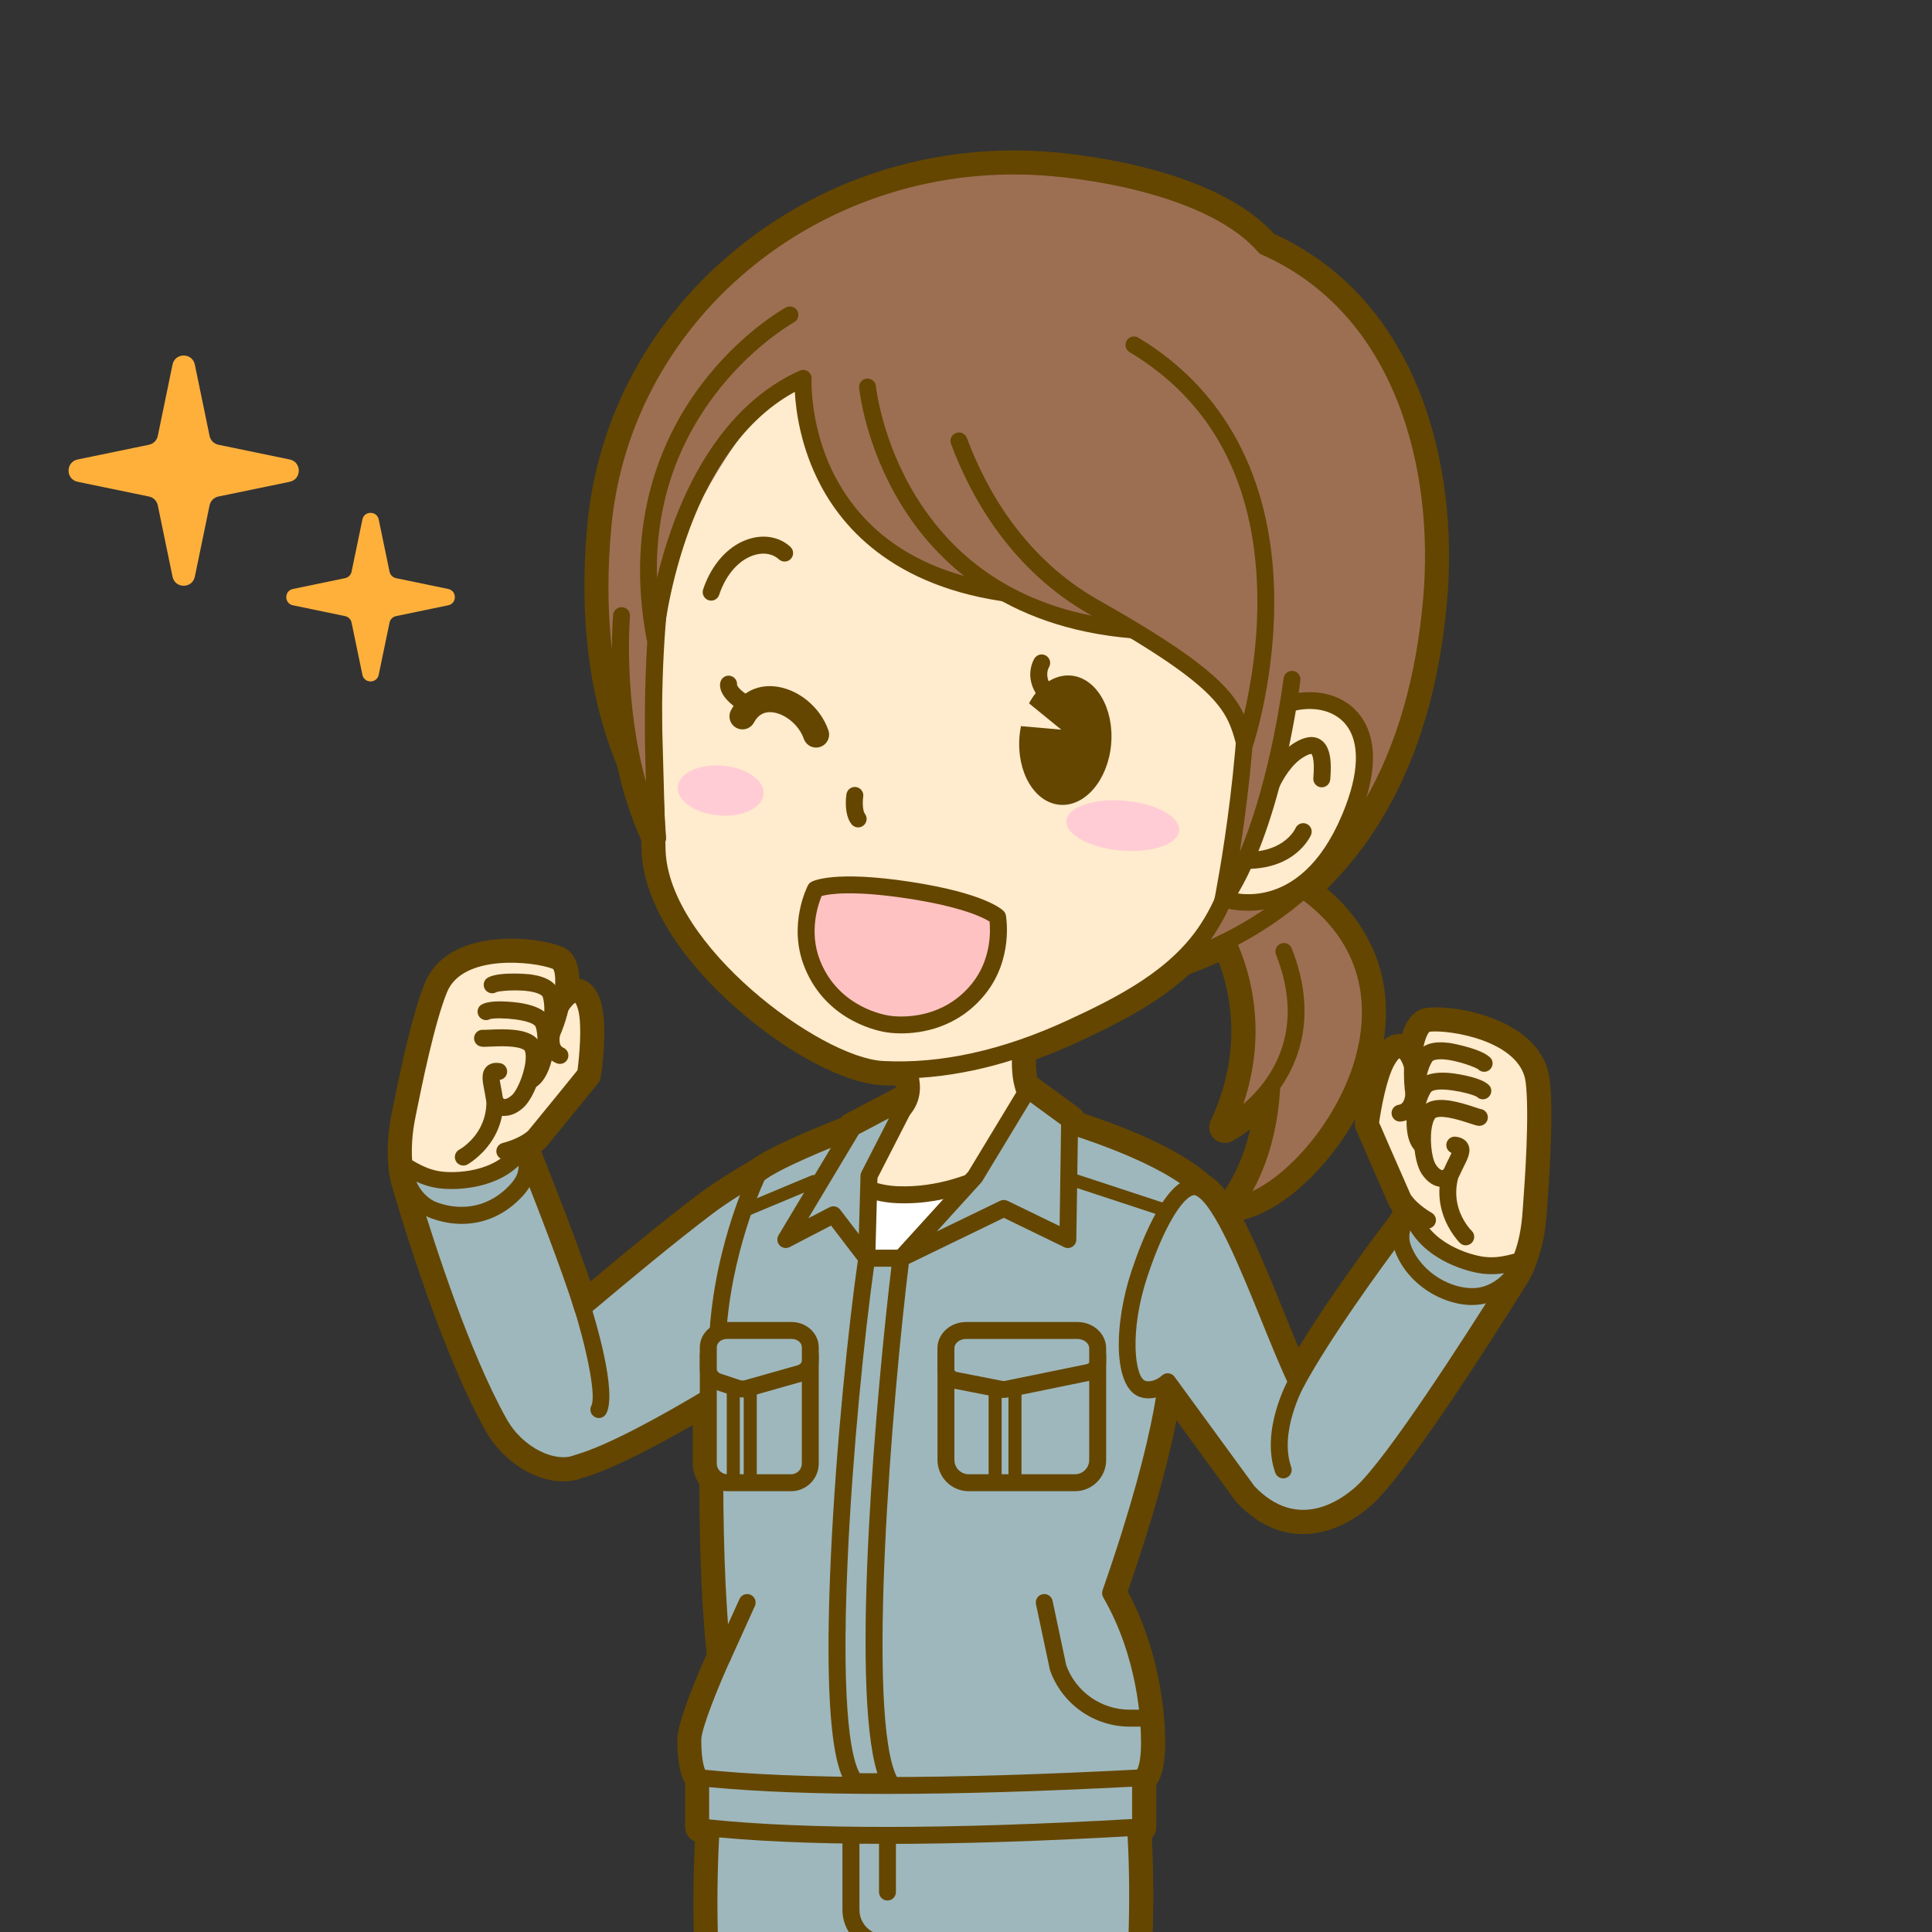 <?xml version="1.0" encoding="UTF-8"?>
<svg id="_レイヤー_2" data-name=" レイヤー 2" xmlns="http://www.w3.org/2000/svg" viewBox="0 0 400 400">
  <rect x="0" y="0" width="400" height="400" fill="#333333" stroke="none"/>
  <defs>
    <style>
      .cls-1 {
        fill: #644600;
      }

      .cls-1, .cls-2, .cls-3, .cls-4, .cls-5, .cls-6, .cls-7, .cls-8 {
        stroke-width: 0px;
      }

      .cls-2 {
        fill: #ffb03b;
      }

      .cls-3 {
        fill: #9c6f53;
      }

      .cls-4 {
        fill: #ffc2c2;
      }

      .cls-5 {
        fill: #fff;
      }

      .cls-6 {
        fill: #ffebcd;
      }

      .cls-7 {
        fill: #ffccd5;
      }

      .cls-8 {
        fill: #9eb7bc;
      }
    </style>
  </defs>
  <g id="_女性" data-name="女性">
    <g>
      <path id="_太枠" data-name="太枠" class="cls-1" d="M317.62,223.86c-1.16-9.61-16.42-12.57-21.78-12.01-2.02.21-3.2,4.39-3.4,8.94-.78-2.82-2.75-5.65-5.29-1.18-2.27,4-3.43,13.05-3.43,13.05,0,0,3.44,7.97,6.75,15.45.62.98,1.46,1.84,2.27,2.54l1,3.62c-.68-1.04-1.23-2.19-1.58-3.47-.67.89-1.17,1.72-1.51,2.51-3.16,4.16-15.65,20.78-22.19,32.79-6.03-12.64-13.9-37.41-20.19-40.18-.05-.02-.1-.04-.16-.06l.03-.15c-6.55-5.83-19.58-10.5-26.71-12.75v-.98s-8.68-6.35-8.68-6.35l-.4.67c-.39-.96-.69-1.99-.87-3.1-.26-1.68-.29-3.81-.17-6.16,3.54-1.21,7.02-2.61,10.41-4.18,7.92-3.66,16.38-7.87,22.82-14.01,3.21-1.14,6.37-2.46,9.46-4.01,3.05,6.48,7.77,21.08-.42,38.57,0,0,5.49-2.84,9.77-8.78-.46,8.92-2.84,17.99-8.12,25.04,16.66-2.16,45.96-43.17,14.54-65.47,13.76-12.23,24.08-31.2,26.6-60.17,2.55-29.28-7.02-60.84-34.57-72.98-8.34-9.75-27.62-14.92-44.08-16.36-46.73-4.08-88.79,29.18-92.93,74.37-1.82,19.82.73,35.71,6.04,48.43,1.13,5.22,2.77,10.6,5.13,15.69.03,1.2.06,2.17.09,2.86.64,20.35,32.58,44.63,46.7,45.37,1.75.09,3.49.11,5.23.06,1.15,3.1,1.02,5.99-1.1,8.37l1.26-2.46-11.61,6.12-.34.57c-5.02,1.95-15.4,6.15-18.94,8.85-2.98,1.74-7.34,4.35-10.77,6.94-9.2,6.95-19.99,16.08-25.82,20.96,0,0,0,0,0-.01-.25-.84-.41-1.33-.41-1.33v.07c-3.77-11.72-12-32.06-12-32.06-.68,1.14-1.52,2.11-2.45,2.92l1.93-3.22c.98-.46,2.02-1.06,2.87-1.84,5.2-6.32,10.65-13.07,10.65-13.07,0,0,1.31-9.03.2-13.49-1.25-4.99-3.9-2.79-5.41-.29,1.03-4.44,1.01-8.78-.87-9.53-5.01-1.98-20.51-3.22-24.21,5.73-3.01,7.28-6.12,23.71-6.62,26.05-.85,4.01-.91,7.33-.76,9.66h0c.02.29.04.57.07.83.03.86.16,1.67.37,2.44.07.3.11.46.11.46l.02-.02s.01.04.02.06c-.01-.01-.03-.02-.04-.04,0,0,9.17,32.52,19.24,50.47,3.77,6.72,11.34,10.2,16.11,8.28,6.61-1.85,17.29-7.65,27.17-13.55v13.62c0,1.19.53,2.26,1.36,2.99,0,11.74.36,25.63,1.61,36.99,0,0-6.15,13.55-6.15,17.2-.01,6.98,1.6,7.88,1.6,7.88v10.19c.72.08,1.45.16,2.19.23-.04.55-.07,1.09-.1,1.64-2.3,42.09,6.89,80.24,9.08,105.68,2.67,31.54,4.77,61.79,5.05,92.68l1.95-.79c-3.87,4.15-9.38,9.68-13.55,12.39-2.83,1.83-12.61,7.91-12.14,11.75-.08.17-.13.34-.13.51-.01,3.9-.85,8.43,9.14,9.03,9.62.58,22.19-1.08,26.58-2.79,3.34-1.3,8.47-2.97,8.53-3.83v1.76l11.41-2.51s.46-4.29.46-9.02c1.4-3.85-.83-11.61-2.73-16.95.29-16.96.44-68.74-1.27-97.49.45-9.38.44-18.97.19-28.06.72,9.05,1.48,18.64,1.93,28.06.71,47.27,2.66,85.23,2.98,99.57l.66-.24c-.48,3.14-1.04,7.71-1.01,11.8h0s-1.43,14.3,2.04,17.43c3.47,3.13,10.83,3.83,20.45,3.25,9.99-.6,13.73-3,14.2-6.01.44-2.86.61-7.03-1.8-12.62-1.73-4.94-6.42-11.72-9.23-15.54l1.12.28c1.47-17.07,3.06-72.86,3.91-92.68,2.19-25.44,12.52-63.59,10.23-105.68-.03-.6-.08-1.2-.15-1.81.36-.02.73-.04,1.09-.06v-10.19s1.86-.38,1.86-7.3c0-1.95-.03-17.01-8.06-30.95,8.25-23.6,10.82-37.05,11.61-43.54.07-.06.15-.11.23-.18l16.6,22.72c8.62,9.14,17.83,5.41,23.55.25,8.19-7.39,31.99-45.91,31.99-45.91-.01,0-.02.01-.04.02.39-.65.73-1.37.98-2.15-.02,0-.04.01-.06.02.1-.23.21-.5.33-.8h.03s0-.05,0-.07c.73-1.89,1.58-4.97,1.86-9.44.15-2.39,1.56-19.05.62-26.87ZM135.72,167.12s.05.08.08.13c.02.89.05,1.74.07,2.53-.05-.78-.1-1.67-.15-2.66ZM95.25,244.38l5.65-1.16c-1.91.68-3.87,1.03-5.65,1.16ZM114.19,216.36l-.73-.91c.26-.45.5-.94.73-1.45-.13.83-.15,1.64,0,2.36ZM86.43,241.89l4.7,2.4c-.13-.02-.26-.04-.39-.06-1.92-.31-3.4-.93-4.92-1.74l.61-.6ZM187.26,413.2h.15l.74.38c-.18,1.94-.26,4.14-.27,6.55-.21-2.57-.42-4.9-.61-6.94ZM292.11,228.84c.34-.65.53-1.44.63-2.28.09.56.19,1.09.32,1.59l-.95.68ZM302.84,260.91c-1.68-.6-3.48-1.46-5.13-2.63l5.13,2.63ZM313.31,261.42c-2.03.5-3.82.81-6.08.56-.13-.01-.26-.03-.39-.05l6.04-1.23.43.72Z"/>
      <path class="cls-1" d="M211.07,615.81c-8.37,0-13.69-1.37-16.91-4.27-1.03-.92-1.76-2.3-2.29-3.93l-9.51,2.09c-.75.16-1.53.06-2.2-.3-1.01.41-2.19.85-3.56,1.36-.8.3-1.59.59-2.29.86-4.92,1.91-17.91,3.6-27.95,3-12.38-.75-12.26-7.73-12.19-11.49,0-.26,0-.52.01-.78,0-.32.04-.63.11-.95.12-4.4,5.36-8.69,13.15-13.7l.49-.31c2.49-1.61,6.02-4.73,10.13-8.93-.3-32.52-2.6-63.61-5.04-92.37-.64-7.51-1.95-16.39-3.32-25.79-3.25-22.17-7.27-49.69-5.83-79.03-1.2-.48-2.03-1.65-2.03-3v-9.09c-1.07-1.85-1.61-4.85-1.61-8.99,0-3.75,4.27-13.68,6.08-17.72-.98-9.32-1.49-21.16-1.53-35.24-.88-1.22-1.36-2.69-1.36-4.21v-7.97c-10.12,5.82-17.81,9.51-22.91,10.97-6.49,2.46-15.59-1.97-19.97-9.77-10.13-18.06-19.13-49.76-19.53-51.17,0-.03-.07-.23-.14-.59-.25-.98-.4-1.98-.45-2.98-.03-.27-.05-.55-.07-.84-.23-3.37.05-6.92.82-10.55.06-.26.14-.7.26-1.29,1.61-7.98,4.03-19.28,6.53-25.32,4.66-11.29,22.19-9.94,28.38-7.51,2.62,1.03,3.51,3.74,3.6,6.65,1.58.26,3.64,1.41,4.63,5.39,1.23,4.94.01,13.75-.13,14.74-.08.57-.32,1.12-.68,1.57-.05.07-5.52,6.84-10.67,13.09-.1.12-.21.24-.33.34-.22.2-.45.4-.7.59,1.96,4.9,6.92,17.45,10.17,26.95,6.15-5.15,14.71-12.27,22.29-18,3.41-2.58,7.61-5.12,10.93-7.06,3.53-2.61,11.82-6.14,18.58-8.78.27-.33.61-.6.99-.8l10.45-5.51c0-.13,0-.26-.01-.4-.97,0-1.93-.04-2.87-.09-7.85-.41-19.78-6.75-30.38-16.15-12-10.63-19.07-22.43-19.38-32.36-.02-.56-.04-1.31-.07-2.22-2.09-4.63-3.77-9.83-5.01-15.46-5.82-14.09-7.9-30.81-6.17-49.7,2.08-22.69,13.34-43.25,31.7-57.89,18.26-14.56,41.25-21.45,64.74-19.4,7.82.68,33.98,3.91,45.76,16.92,30.09,13.7,38.25,48.13,35.83,75.92-2.22,25.48-10.58,45.53-24.85,59.66,9.54,8.14,13.63,19.05,11.74,31.33,1.37-1.15,2.71-1.35,3.76-1.24.88-2.78,2.45-5.15,5.26-5.44,6.61-.69,23.86,2.72,25.33,14.84.78,6.49.09,18.03-.51,26.14-.04.6-.08,1.05-.09,1.32-.24,3.83-.9,7.23-1.95,10.09-.06.25-.16.5-.27.72-.02.09-.05.18-.07.27-.26.82-.61,1.62-1.04,2.4-.06.15-.14.3-.23.45-.98,1.59-24.14,39-32.58,46.61-7.22,6.52-18.39,9.83-28.07-.43-.09-.1-.18-.2-.26-.31l-12.2-16.7c-1.53,7.83-4.48,19.27-10.09,35.48,7.19,13.29,7.76,27.21,7.76,31.26s-.62,7.01-1.85,8.73v8.76c0,.88-.35,1.67-.92,2.26,1.5,28.98-2.91,56.29-6.45,78.27-1.68,10.38-3.12,19.36-3.81,27.23-.25,5.79-.55,14.55-.91,24.68-.87,24.87-1.95,55.82-3,68.01,3.04,4.32,6.38,9.6,7.89,13.86,2.75,6.45,2.45,11.24,1.98,14.29-1.19,7.78-13.24,8.51-17.2,8.75-2.12.13-4.09.19-5.91.19ZM197.48,592.18c-.62,6.42-.14,13.34,1.02,14.57,2.41,2.17,8.5,2.99,18.08,2.41,8.54-.51,11.05-2.36,11.19-3.27.35-2.28.57-5.88-1.57-10.85-.03-.07-.06-.14-.08-.21-1.6-4.58-6.19-11.17-8.78-14.69-.81-1.1-.84-2.59-.08-3.72.22-.32.49-.6.79-.82.97-13.44,1.97-41.92,2.78-65.11.36-10.19.66-18.99.91-24.8,0-.05,0-.09,0-.14.7-8.13,2.24-17.67,3.87-27.78,3.52-21.81,7.9-48.96,6.35-77.45-.03-.52-.07-1.05-.14-1.64-.09-.88.18-1.76.75-2.43.1-.12.21-.23.32-.33v-7.83c0-1.05.51-2,1.31-2.6.17-.45.55-1.75.55-4.7,0-3.78-.55-17.05-7.63-29.33-.47-.81-.56-1.79-.25-2.68,8.31-23.8,10.74-37.07,11.45-42.87.1-.82.51-1.58,1.15-2.1.06-.05.12-.1.18-.15.67-.57,1.55-.84,2.43-.75.91.09,1.74.57,2.28,1.31l16.47,22.55c7.6,7.9,15.09,3.36,18.89-.08,5.77-5.21,21.16-28.88,29.01-41.37-.61,0-1.24-.04-1.89-.11-.15-.02-.32-.04-.49-.06-.9-.13-1.66-.61-2.17-1.3-.75.35-1.64.42-2.47.12-2.17-.78-4.15-1.8-5.9-3.03-1.15-.81-1.62-2.24-1.25-3.53-.91.25-1.88.08-2.65-.43-4.16,5.54-14.88,20.1-20.64,30.69-.58,1.07-1.73,1.71-2.93,1.69-1.22-.03-2.31-.74-2.83-1.84-1.82-3.82-3.76-8.61-5.82-13.67-2.39-5.9-4.86-12-7.27-16.83-3.25-6.54-4.98-7.83-5.43-8.07-.01,0-.03,0-.04-.01-.68-.25-1.23-.71-1.6-1.28-4.65-3.83-13.66-8.01-24.94-11.57-1.12-.35-1.93-1.27-2.18-2.37l-5.68-4.15c-.16.01-.33.01-.5,0-1.22-.1-2.28-.87-2.74-2.01-.51-1.24-.86-2.53-1.07-3.83-.28-1.82-.35-4.05-.2-6.83.07-1.32.94-2.46,2.19-2.89,3.35-1.14,6.75-2.51,10.1-4.05,7.38-3.41,15.78-7.54,21.94-13.41.33-.31.72-.56,1.15-.71,3.16-1.12,6.22-2.42,9.1-3.86.78-.39,1.68-.45,2.51-.16.82.29,1.5.89,1.87,1.68,2.77,5.88,6.22,16.54,3.49,29.7.1-.14.21-.28.31-.42.84-1.16,2.35-1.64,3.7-1.16,1.35.48,2.23,1.78,2.16,3.22-.34,6.56-1.62,12.62-3.79,17.92,6.86-5.11,14.04-14.74,16.63-25.16,2.17-8.73,1.94-21.15-11.53-30.71-.8-.57-1.3-1.48-1.36-2.46-.05-.98.34-1.94,1.08-2.59,14.72-13.09,23.31-32.61,25.53-58.03,2.25-25.77-5.15-57.62-32.65-69.74-.44-.2-.84-.49-1.15-.86-7.9-9.23-26.83-13.92-41.91-15.24-45.33-3.95-85.46,28.09-89.43,71.44-1.64,17.95.31,33.73,5.81,46.89.08.18.14.37.18.56.53,2.46,1.15,4.82,1.86,7.07,1.06.05,2.06.61,2.63,1.56l.07.11c.29.48.46,1.03.47,1.59l.07,2.53c.02.61-.13,1.18-.41,1.67.07.15.14.31.21.46.18.4.29.83.3,1.27.03,1.2.06,2.17.09,2.86.59,18.65,31.34,41.6,43.64,42.25,1.6.08,3.28.1,4.97.06,1.38-.03,2.64.81,3.12,2.11,2.1,5.68.22,9.47-1.72,11.64-1.05,1.17-2.78,1.42-4.1.6l-6.37,3.36c-.37.51-.87.91-1.46,1.14-9.1,3.53-15.88,6.67-18.14,8.4-.11.08-.22.16-.33.22-3.19,1.86-7.26,4.31-10.46,6.73-8.11,6.13-17.42,13.93-23.58,19.09l-2.12,1.77c-.8.66-1.86.91-2.87.65-1-.25-1.83-.97-2.21-1.93-.04-.1-.08-.22-.11-.32-.12-.4-.22-.72-.29-.93-.03-.07-.06-.15-.08-.23-2.61-8.09-7.42-20.49-10.07-27.18-.95.42-2.06.36-2.97-.18,0,1.34-.83,2.59-2.15,3.06-2.02.72-4.2,1.17-6.5,1.34-.89.06-1.72-.24-2.35-.78-.67.53-1.54.79-2.44.67-.17-.02-.33-.05-.48-.07-.68-.11-1.3-.25-1.89-.41,2.71,8.99,10.07,32.17,17.85,46.06,3.02,5.39,8.98,8.11,12.09,6.86.11-.04.22-.08.33-.11,5.26-1.48,14.38-6.04,26.39-13.21,1-.6,2.24-.61,3.25-.04,1.01.57,1.64,1.65,1.64,2.81v13.62c0,.29.16.47.26.56.7.61,1.1,1.5,1.1,2.43.01,14.84.55,27.16,1.59,36.64.06.58-.03,1.16-.27,1.69-2.83,6.24-5.86,14.11-5.86,15.87,0,3.73.5,5.21.66,5.59.6.6.94,1.42.94,2.28v7.36c1.36.46,2.29,1.79,2.19,3.28-.04.53-.07,1.06-.1,1.59-1.59,29.19,2.46,56.84,5.71,79.05,1.39,9.5,2.7,18.48,3.37,26.18,2.36,27.81,4.58,57.79,5.02,89.19.56.23,1.06.62,1.42,1.15.86,1.25.73,2.93-.3,4.04-4,4.29-9.71,10.02-14.16,12.9l-.5.32c-8.64,5.57-9.98,7.84-10.17,8.49.03.38-.02.77-.12,1.14,0,.16,0,.32,0,.49-.02,1.36-.05,2.65.43,3.28.3.41,1.47,1.38,5.68,1.64,9.7.58,21.59-1.16,25.21-2.57.74-.29,1.56-.59,2.39-.9,1.47-.55,3.84-1.42,4.77-1.92.62-.78,1.58-1.28,2.66-1.23.94.03,1.78.47,2.35,1.14l5.93-1.3c.12-1.63.25-3.95.25-6.38,0-.38.07-.75.2-1.11.62-1.69.22-6.45-2.74-14.75-.13-.37-.19-.75-.19-1.14.27-15.75.47-68.05-1.26-97.24,0-.12,0-.23,0-.35.4-8.42.46-17.78.18-27.81-.05-1.75,1.31-3.23,3.06-3.32,1.75-.09,3.26,1.22,3.4,2.97.69,8.68,1.48,18.52,1.93,28.16,0,.03,0,.07,0,.11.48,32.28,1.56,60.55,2.28,79.25.29,7.48.52,13.63.64,18.1.56.7.82,1.61.68,2.52-.46,3.01-1,7.41-.98,11.29,0,.17-.01.33-.03.49ZM178.44,604.53h0s0,0,0,0ZM140.49,603.19s0,0,0,0c0,0,0,0,0,0ZM140.76,601.46s0,0,0,0c0,0,0,0,0,0ZM147.41,365.89h0ZM146.7,365.28s0,0,0,0c0,0,0,0,0,0ZM146.69,365.27s0,0,0,0c0,0,0,0,0,0ZM146.67,365.26s0,0,.01,0c0,0,0,0-.01,0ZM146.66,365.26s0,0,.01,0c0,0,0,0-.01,0ZM146.65,365.25h.01s0,0-.01,0ZM146.64,365.24s0,0,.01,0c0,0,0,0-.01,0ZM239.66,283.65s-.03.03-.05.04c.02-.01.03-.03.05-.04ZM257.46,252.54c2.48,4.74,5.12,11.08,8.27,18.85,1.08,2.65,2.12,5.23,3.12,7.61,6.63-10.85,15.74-23.05,19.02-27.37.15-.31.31-.61.48-.92-.22-.29-.43-.58-.61-.88-.08-.13-.16-.27-.22-.42-3.28-7.41-6.73-15.39-6.76-15.47-.23-.53-.31-1.12-.24-1.69.01-.11.04-.3.08-.57-5.87,10.33-14.96,18.84-23.13,20.86ZM297.71,255.04c.5,0,1,.12,1.47.36l5.13,2.63c.47.24.85.58,1.14.98.23-.11.48-.19.74-.24l6.04-1.23c.14-.03.27-.05.41-.06.48-1.64.95-3.93,1.14-6.95.02-.28.05-.75.1-1.38.33-4.52,1.33-18.28.53-24.9h0c-.81-6.74-12.85-9.39-17.6-9.23-.4.78-1,2.73-1.14,5.91-.05,1.14-.69,2.13-1.63,2.67.98.43,1.71,1.34,1.89,2.45.08.48.17.92.27,1.33.32,1.28-.18,2.63-1.25,3.4l-.95.68c-1.21.87-2.87.8-4-.18-1.13-.98-1.45-2.6-.76-3.93.07-.14.21-.49.29-1.18.13-1.05.74-1.93,1.61-2.42-.71-.31-1.3-.88-1.63-1.6-1.2,2.79-2.08,7.54-2.46,10.07.95,2.2,3.65,8.43,6.27,14.34.36.53.88,1.08,1.53,1.64.49.42.84.97,1.01,1.59l1,3.62c.16.59.15,1.19,0,1.75.28-.08.56-.11.85-.11ZM250.39,243.39c1.1.66,2.16,1.66,3.22,2.99,2.66-3.99,4.28-8.4,5.24-12.58-2.1,1.6-3.65,2.41-3.77,2.48-1.23.64-2.73.42-3.73-.54-1-.96-1.28-2.45-.69-3.7,6.48-13.86,4.35-25.68,1.68-32.83-1.97.89-4,1.71-6.07,2.46-6.81,6.3-15.52,10.59-23.19,14.13-2.85,1.32-5.73,2.51-8.6,3.55,0,1.33.06,2.45.2,3.35.02.13.04.26.07.39l8.61,6.29c.41.3.74.68.96,1.12,7.64,2.52,19.55,7.08,25.97,12.8.03.03.07.06.1.09ZM248.12,245.87h0,0ZM86.74,238.67c.39.04.79.15,1.15.34l4.7,2.4c.24.12.45.27.64.43.39-.31.85-.53,1.36-.63l5.65-1.16c.82-.17,1.64,0,2.31.39,0-.58.15-1.16.46-1.68l1.93-3.22c.33-.55.82-.99,1.4-1.26.78-.37,1.42-.76,1.92-1.17,4.11-4.99,8.38-10.27,9.89-12.14.32-2.53.74-7.34.33-10.36-.52.61-1.24,1-2,1.11.7.71,1.06,1.72.9,2.77-.11.69-.07,1.06-.03,1.21.3,1.46-.44,2.95-1.79,3.58-1.35.64-2.97.26-3.9-.9l-.73-.91c-.83-1.03-.94-2.46-.3-3.61.21-.37.41-.78.61-1.21.47-1.03,1.42-1.7,2.48-1.86-.76-.77-1.11-1.9-.85-3.01.72-3.1.67-5.14.49-6-4.55-1.42-16.84-2.11-19.43,4.17-2.54,6.16-5.27,19.69-6.17,24.13-.12.62-.22,1.08-.28,1.36-.61,2.89-.77,5.37-.75,7.23ZM187.87,423.37c-1.67,0-3.08-1.28-3.22-2.97-.21-2.56-.42-4.88-.61-6.91-.08-.91.22-1.81.83-2.48.61-.67,1.48-1.06,2.39-1.06h.15c.52,0,1.03.12,1.49.36l.74.38c1.17.61,1.86,1.86,1.73,3.17-.16,1.76-.25,3.82-.26,6.27,0,1.73-1.38,3.15-3.11,3.22-.04,0-.09,0-.13,0Z"/>
    </g>
    <g id="_下半身" data-name="下半身">
      <g>
        <path id="_パス_" data-name="&amp;lt;パス&amp;gt;" class="cls-8" d="M188.89,352.1h-36.3c-2.89,6.61-4.85,17.44-5.43,28.03-2.3,42.09,6.89,80.24,9.08,105.68,2.67,31.54,4.77,61.79,5.05,92.68l8.23-3.32,21.25,4.97c.31-14.33.56-69.53-1.23-99.57,1.23-25.9-.99-53.4-2.29-67.38h1.62"/>
        <path class="cls-1" d="M190.78,581.89c-.13,0-.27-.02-.4-.05l-20.71-4.84-7.72,3.12c-.54.22-1.15.15-1.63-.17-.48-.32-.77-.86-.78-1.44-.3-32.59-2.6-63.74-5.05-92.55-.65-7.55-1.95-16.46-3.33-25.88-3.28-22.43-7.37-50.36-5.75-80.04.62-11.38,2.7-22.09,5.57-28.64.28-.64.91-1.05,1.6-1.05h36.3c.97,0,1.75.78,1.75,1.75s-.78,1.75-1.75,1.75h-35.13c-2.45,6.2-4.29,16.15-4.85,26.37-1.6,29.33,2.46,57.06,5.72,79.34,1.39,9.48,2.7,18.43,3.36,26.09,2.38,28.12,4.63,58.47,5.03,90.25l5.85-2.36c.33-.14.7-.16,1.06-.08l19.14,4.48c.31-18.18.38-69.51-1.27-97.26,0-.06,0-.12,0-.19.89-18.64.12-41.22-2.28-67.13-.05-.49.12-.98.45-1.34.33-.36.8-.57,1.29-.57h1.62c.97,0,1.75.78,1.75,1.75,0,.87-.63,1.59-1.46,1.73,2.27,25.24,2.99,47.31,2.12,65.64,1.72,29.07,1.57,83.72,1.22,99.62-.01.53-.26,1.02-.68,1.35-.31.24-.69.37-1.07.37Z"/>
      </g>
      <g>
        <path id="_パス_-2" data-name="&amp;lt;パス&amp;gt;" class="cls-8" d="M176.18,352.1l49.77-1.53c2.89,6.61,8.67,18.96,9.25,29.56,2.3,42.09-8.04,80.24-10.23,105.68-.84,19.82-2.43,75.61-3.91,92.68l-12.82-3.21-13.61,4.86c-.31-14.33-2.27-52.29-2.98-99.57-1.23-25.9-4.81-53.02-3.51-66.99l-5.9-3.06-.24-7.76-2.31-1.32c-2.17-1.23-3.51-3.54-3.51-6.03v-43.31Z"/>
        <path class="cls-1" d="M194.64,581.89c-.35,0-.7-.11-.99-.31-.46-.32-.75-.84-.76-1.41-.1-4.52-.36-11.44-.7-20.21-.71-18.72-1.79-47.01-2.28-79.34-.45-9.55-1.22-19.15-1.96-28.44-1.22-15.31-2.28-28.63-1.64-37.59l-4.87-2.52c-.56-.29-.93-.87-.95-1.5l-.21-6.77-1.46-.83c-2.71-1.54-4.4-4.43-4.4-7.55v-43.31c0-.95.75-1.72,1.7-1.75l49.77-1.53c.71-.02,1.37.39,1.66,1.05l.66,1.5c3.06,6.92,8.18,18.51,8.73,28.67,1.58,29.03-2.85,56.47-6.41,78.52-1.68,10.43-3.14,19.43-3.82,27.37-.25,5.8-.55,14.57-.91,24.73-.87,24.89-1.95,55.87-3,67.99-.04.51-.31.98-.73,1.28-.42.3-.95.4-1.44.27l-12.3-3.08-13.11,4.68c-.19.07-.39.1-.59.1ZM183.97,409.44l4.99,2.58c.63.33,1.01,1.01.94,1.72-.8,8.65.29,22.33,1.55,38.17.74,9.33,1.51,18.97,1.97,28.58,0,.02,0,.04,0,.06.48,32.3,1.56,60.58,2.28,79.29.28,7.34.51,13.4.64,17.84l11.33-4.04c.32-.12.68-.13,1.01-.05l10.81,2.71c.99-13.22,2-42.22,2.83-65.76.36-10.19.66-18.98.91-24.79,0-.03,0-.05,0-.08.69-8.08,2.23-17.59,3.86-27.67,3.53-21.88,7.93-49.12,6.37-77.77-.52-9.52-5.48-20.74-8.44-27.44l-.19-.43-46.89,1.44v41.61c0,1.86,1,3.59,2.62,4.51l2.31,1.32c.53.3.87.86.89,1.47l.21,6.73Z"/>
      </g>
      <path class="cls-1" d="M183.74,393.48c-.97,0-1.75-.78-1.75-1.75v-23.93c0-.97.78-1.75,1.75-1.75s1.75.78,1.75,1.75v23.93c0,.97-.78,1.75-1.75,1.75Z"/>
    </g>
    <g>
      <path id="_首" data-name="首" class="cls-6" d="M211.49,223.2c-1.48-9.52,4.4-33.14,4.4-33.14l-55.76,4.38s42.48,27.29,23.88,37.65c-5.63,3.13-11.34,6.63-11.34,6.63,0,0-1.52,27.51,16.15,29.44,27.01,2.95,35.68-31.35,35.68-31.35,0,0-11.47-3.65-13.01-13.61Z"/>
      <path class="cls-1" d="M192.02,270.09c-1.12,0-2.25-.06-3.4-.19-19.1-2.09-17.78-30.08-17.71-31.28.03-.57.34-1.1.83-1.4.06-.04,5.8-3.56,11.4-6.67,2.5-1.39,3.74-3.1,3.81-5.24.29-9.28-19.95-24.37-27.78-29.4-.63-.41-.94-1.17-.75-1.9.18-.73.81-1.26,1.56-1.32l55.76-4.38c.56-.04,1.11.18,1.47.61s.5,1.01.36,1.56c-.06.23-5.78,23.39-4.37,32.45h0c1.36,8.79,11.71,12.18,11.81,12.21.88.28,1.39,1.2,1.17,2.1-.09.36-2.31,8.97-7.96,17.33-6.89,10.2-15.9,15.52-26.22,15.52ZM174.39,239.72c-.05,4.6.51,25.15,14.61,26.7,22.07,2.41,31.34-22.18,33.36-28.55-3.44-1.48-11.26-5.75-12.61-14.4h0c-1.25-8.05,2.41-25.18,3.87-31.48l-48.37,3.8c8.37,5.88,25.54,19.25,25.21,29.63-.11,3.42-2,6.18-5.61,8.19-4.3,2.39-8.69,5.03-10.46,6.1Z"/>
    </g>
    <g id="_髪" data-name="髪">
      <g>
        <g>
          <path id="_パス_-3" data-name="&amp;lt;パス&amp;gt;" class="cls-3" d="M251.4,190.07c10.06,1.3,19.24,39.03,3.85,59.6,17.53-2.27,49.06-47.56,9.12-68.8"/>
          <path class="cls-1" d="M255.25,251.43c-.62,0-1.2-.33-1.51-.87-.35-.61-.31-1.37.11-1.93,10.82-14.46,8.78-37.29,3.88-48.88-1.98-4.69-4.43-7.66-6.55-7.93-.96-.12-1.64-1-1.51-1.96.12-.96,1-1.63,1.96-1.51,3.47.45,6.78,4.02,9.33,10.05,4.78,11.31,6.96,32.72-1.63,48.21,8.94-4.25,19.59-17.36,22.08-31.05,1.79-9.82.14-23.54-17.86-33.11-.85-.45-1.18-1.52-.72-2.37s1.51-1.18,2.37-.72c15.5,8.24,22.48,21.32,19.66,36.83-3.24,17.84-18.72,33.87-29.38,35.25-.08,0-.15.01-.23.01Z"/>
        </g>
        <g>
          <path id="_パス_-4" data-name="&amp;lt;パス&amp;gt;" class="cls-3" d="M252.05,191.24s12.66,18.42,1.55,42.16c0,0,22.07-11.4,12.21-36.41"/>
          <path class="cls-1" d="M253.6,235.16c-.44,0-.88-.17-1.22-.49-.54-.52-.69-1.33-.37-2.01,10.52-22.5-1.29-40.26-1.41-40.43-.54-.8-.34-1.89.46-2.43.8-.55,1.89-.34,2.43.45.5.72,11.22,16.73,3.93,38.34,5.5-4.75,13.14-14.79,6.76-30.96-.35-.9.09-1.92.99-2.27.9-.35,1.92.09,2.27.99,5.38,13.65,1.55,23.44-2.61,29.25-4.48,6.25-10.18,9.24-10.42,9.36-.25.13-.53.2-.8.2Z"/>
        </g>
      </g>
      <g>
        <path id="_パス_-5" data-name="&amp;lt;パス&amp;gt;" class="cls-3" d="M194.12,204.22c35.43,3.09,95.64-4.2,102.27-80.18,2.55-29.28-7.02-60.84-34.57-72.98-8.34-9.75-27.62-14.92-44.08-16.36-46.73-4.08-88.79,29.18-92.93,74.37-6.14,66.96,37.54,89.14,69.32,95.15Z"/>
        <path class="cls-1" d="M207.04,206.54c-4.69,0-9.09-.23-13.07-.58-.06,0-.12-.01-.17-.02-14.24-2.69-34.44-9.25-49.82-25.22-16.66-17.3-23.7-41.46-20.92-71.8,2.04-22.29,13.1-42.48,31.15-56.87,17.96-14.32,40.58-21.1,63.68-19.09,15.9,1.39,35.99,6.49,45,16.66,29.62,13.29,37.64,47.2,35.25,74.57-2.97,34.06-16.85,57.99-41.25,71.13-16.31,8.78-34.58,11.22-49.85,11.22ZM194.36,202.48c16.46,1.43,40.35.8,60.87-10.24,23.29-12.54,36.56-35.54,39.42-68.35,2.29-26.28-5.31-58.79-33.53-71.22-.24-.11-.45-.26-.62-.46-8.19-9.57-27.53-14.41-42.9-15.75-46.15-4.03-86.99,28.62-91.04,72.78-6.3,68.71,39.74,87.92,67.81,93.25Z"/>
      </g>
    </g>
    <g id="_顔" data-name="顔">
      <g>
        <path id="_輪郭" data-name="輪郭" class="cls-6" d="M213.16,49.14c40.51,3.35,73.02,21.58,72.18,58.05-.48,21.13-3.48,47.08-15.51,61.61-2.75,3.33-14.43,11.53-14.49,11.58-.51.43-.81,2.72-1.04,3.36-1.06,2.93-2.47,5.76-4.15,8.38-6.44,10.04-17.9,15.88-28.43,20.73-12.17,5.62-25.48,9.28-38.97,8.56-14.13-.75-46.06-25.03-46.7-45.37-.2-6.5-1.05-37.87-1.49-56.27-1.37-56.41,41.07-73.91,78.6-70.64Z"/>
        <path class="cls-1" d="M186.11,223.27c-1.16,0-2.3-.03-3.44-.09-7.42-.39-19.27-6.73-29.48-15.77-11.7-10.36-18.58-21.77-18.88-31.29-.21-6.76-1.07-38.68-1.49-56.29-.57-23.3,6.07-41.61,19.73-54.44,14.42-13.54,36.57-20.09,60.77-17.98,21.58,1.79,39.72,7.64,52.48,16.94,14.55,10.6,21.71,25.03,21.3,42.9-.68,29.66-6.03,50.75-15.91,62.69-2.34,2.82-10.07,8.51-14.55,11.7-.13.37-.29,1.11-.38,1.5-.11.51-.2.91-.31,1.22-1.09,3.02-2.54,5.96-4.32,8.74-6.65,10.37-18.05,16.25-29.17,21.38-12.68,5.85-24.9,8.81-36.36,8.81ZM204.45,50.51c-19.81,0-37.52,6.16-49.51,17.42-12.9,12.12-19.17,29.55-18.63,51.8.46,18.84,1.3,50.14,1.49,56.26.62,19.73,32.01,42.99,45.04,43.68,11.88.63,24.71-2.2,38.15-8.4,10.64-4.91,21.55-10.51,27.69-20.09,1.64-2.55,2.97-5.25,3.97-8.03.04-.11.12-.49.18-.77.36-1.65.63-2.7,1.38-3.33,0,0,.11-.08.29-.21,7.24-5.15,12.46-9.32,13.98-11.15,9.36-11.31,14.44-31.68,15.11-60.53.38-16.65-6.3-30.11-19.86-39.99-12.23-8.91-29.77-14.54-50.71-16.28,0,0,0,0,0,0-2.89-.25-5.74-.38-8.56-.38Z"/>
      </g>
      <g>
        <path id="_口" data-name="口" class="cls-4" d="M183.87,212.01s11.27,2,18.74-7.28c5.4-6.71,3.92-14.88,3.92-14.88,0,0-3.11-3.23-18.44-5.57-15.33-2.33-19.26-.17-19.26-.17,0,0-3.84,7.36-.68,15.37,4.37,11.09,15.72,12.53,15.72,12.53"/>
        <path class="cls-1" d="M186.58,213.95c-1.63,0-2.74-.17-2.98-.21-.97-.13-12.49-1.96-17.08-13.62-3.41-8.65.59-16.49.76-16.82.16-.31.41-.56.71-.72.46-.25,4.9-2.38,20.37-.03s19.08,5.71,19.44,6.08c.24.25.4.56.46.9.07.37,1.55,9.04-4.28,16.29-5.66,7.04-13.24,8.13-17.39,8.13ZM184.17,210.29c.43.07,10.37,1.67,17.07-6.66,4.01-4.98,3.83-10.9,3.64-12.83-1.25-.8-5.61-3.05-17.06-4.79-11.44-1.74-16.27-.9-17.71-.5-.75,1.79-2.67,7.42-.34,13.33,3.92,9.95,13.9,11.38,14.32,11.43.02,0,.05,0,.07.01,0,0,0,0,0,0Z"/>
      </g>
      <path class="cls-1" d="M177.68,171.31c-.52,0-1.04-.23-1.39-.68-1.58-2.04-1.14-5.53-1.04-6.21.15-.96,1.04-1.61,2-1.47.96.15,1.61,1.04,1.47,1.99-.16,1.09-.13,2.92.34,3.53.59.77.45,1.87-.31,2.46-.32.25-.7.37-1.07.37Z"/>
      <g id="_頬" data-name="頬">
        <path id="_パス_-6" data-name="&amp;lt;パス&amp;gt;" class="cls-7" d="M244.13,171.96c-.25,2.84-5.67,4.69-12.11,4.13-6.44-.56-11.46-3.32-11.22-6.17.25-2.84,5.67-4.69,12.11-4.13s11.46,3.32,11.22,6.17Z"/>
        <path id="_パス_-7" data-name="&amp;lt;パス&amp;gt;" class="cls-7" d="M158.09,164.45c-.25,2.84-4.43,4.8-9.33,4.37-4.91-.43-8.68-3.08-8.43-5.92.25-2.84,4.43-4.8,9.33-4.37s8.68,3.08,8.43,5.92Z"/>
      </g>
      <g id="_目" data-name="目">
        <g id="_グループ_" data-name="&amp;lt;グループ&amp;gt;">
          <path id="_パス_-8" data-name="&amp;lt;パス&amp;gt;" class="cls-1" d="M221.73,139.87c-3.44-.3-6.68,2.02-8.68,5.75l6.68,5.45-8.35-.73c-.14.68-.24,1.37-.3,2.08-.64,7.39,3.08,13.74,8.32,14.2,5.24.46,10.01-5.16,10.65-12.55.64-7.39-3.08-13.74-8.32-14.2Z"/>
          <path class="cls-1" d="M222.66,149.42c-.24,0-.48-.05-.71-.15-4.63-2.05-7.44-4.62-8.34-7.61-.89-2.94.43-5.12.58-5.36.52-.82,1.6-1.05,2.42-.53.81.52,1.05,1.59.55,2.4-.05.08-.62,1.13-.17,2.55.43,1.34,1.89,3.36,6.38,5.35.88.39,1.28,1.43.89,2.31-.29.65-.93,1.04-1.6,1.04Z"/>
        </g>
        <g id="_グループ_-2" data-name="&amp;lt;グループ&amp;gt;">
          <path class="cls-1" d="M168.97,154.78c-1.12,0-2.16-.7-2.55-1.82-.99-2.86-3.92-5.28-6.66-5.5-1.62-.13-2.82.57-3.66,2.13-.7,1.31-2.34,1.8-3.65,1.1-1.31-.7-1.8-2.34-1.1-3.65,1.85-3.45,5.07-5.26,8.84-4.95,4.87.39,9.63,4.22,11.32,9.11.49,1.41-.26,2.94-1.67,3.43-.29.1-.59.15-.88.15Z"/>
          <path class="cls-1" d="M154.34,147.47c-.31,0-.63-.08-.91-.26-4.79-2.93-4.47-5.4-4.25-6.09.29-.92,1.27-1.44,2.19-1.15.81.25,1.31,1.04,1.22,1.85.08.21.51,1.08,2.67,2.4.83.51,1.09,1.58.58,2.41-.33.54-.91.84-1.5.84ZM152.52,142.16s0,0,0,0c0,0,0,0,0,0ZM152.52,142.15s0,0,0,0c0,0,0,0,0,0ZM152.52,142.15s0,0,0,0c0,0,0,0,0,0Z"/>
        </g>
      </g>
      <g id="_眉" data-name="眉">
        <path class="cls-1" d="M234.54,128.45c-.63,0-1.24-.34-1.55-.94-2.17-4.12-6.82-7.72-11.84-9.16-3.75-1.08-7.27-.83-9.91.7-.84.49-1.91.2-2.39-.64-.49-.84-.2-1.91.64-2.4,3.47-2.02,7.96-2.39,12.64-1.04,5.98,1.72,11.34,5.89,13.98,10.9.45.86.12,1.92-.73,2.37-.26.14-.54.2-.82.2Z"/>
        <path class="cls-1" d="M147.23,124.35c-.18,0-.37-.03-.55-.09-.92-.31-1.41-1.3-1.11-2.22,1.84-5.5,5.59-9.47,10.04-10.61,3.02-.78,5.95-.13,8.03,1.79.71.66.76,1.76.1,2.48-.66.71-1.76.76-2.48.1-1.19-1.09-2.93-1.45-4.78-.97-3.29.85-6.13,3.96-7.59,8.33-.25.73-.93,1.2-1.66,1.2Z"/>
      </g>
    </g>
    <g id="_髪-2" data-name="髪">
      <path id="_パス_-9" data-name="&amp;lt;パス&amp;gt;" class="cls-3" d="M291.31,118.56c-6.28,71.99-29.43,30.01-29.43,30.01,0,0-7.24.92-11.45-22.02-5.99-32.59-9.93-24.42-24.74-25.63-9.6-.78-26.99-7.28-32.63-12.51-10.79-10.02-14.32-17.97-26.11-11.01-30.24,17.86-39.47,92.09-34.11,28.7,2.97-35.19,37.17-67.27,76.81-63.82,60.8,5.3,85.18,35.85,81.65,76.28Z"/>
      <g>
        <g>
          <path id="_パス_-10" data-name="&amp;lt;パス&amp;gt;" class="cls-6" d="M259.69,153.07c1.19-11.71,30.91-13.46,20.66,14.12-9.43,25.36-26.86,18.94-26.86,18.94"/>
          <path class="cls-1" d="M258.35,188.56c-3.23,0-5.4-.76-5.47-.78-.91-.33-1.37-1.34-1.04-2.25.33-.91,1.34-1.37,2.25-1.04.64.23,15.94,5.41,24.61-17.91,2.88-7.74,2.68-13.83-.56-17.13-2.97-3.03-7.77-3.16-11.21-1.96-3.19,1.12-5.25,3.27-5.5,5.76-.1.96-.95,1.66-1.92,1.57-.96-.1-1.66-.96-1.57-1.92.4-3.88,3.32-7.13,7.83-8.71,4.49-1.57,10.83-1.32,14.87,2.81,3.01,3.06,5.68,9.16,1.35,20.81-6.6,17.75-17.22,20.76-23.64,20.76Z"/>
        </g>
        <path class="cls-1" d="M258.18,179.87c-.18,0-.36,0-.54,0-.56-.01-1.09-.3-1.4-.76s-.39-1.05-.2-1.58c.48-1.33.96-2.93,1.48-4.63,2.1-6.92,4.72-15.54,10.46-19.09,2.15-1.33,3.96-1.57,5.38-.7,2.32,1.43,2.32,5.18,2.05,8.29-.08.96-.94,1.67-1.9,1.6-.96-.08-1.68-.93-1.6-1.9.37-4.27-.37-4.98-.4-5,0,0-.47-.07-1.7.7-4.61,2.86-7.02,10.77-8.95,17.13-.25.81-.48,1.59-.72,2.35,6.24-.72,8.05-4.74,8.07-4.79.38-.89,1.41-1.3,2.3-.92.89.38,1.3,1.41.92,2.3-.13.29-3.14,7.02-13.25,7.02Z"/>
      </g>
      <g>
        <path id="_パス_-11" data-name="&amp;lt;パス&amp;gt;" class="cls-3" d="M128.68,127.45s-2.23,25.54,7.46,46.09c0,0-3.24-38.62,2.81-64.45"/>
        <path class="cls-1" d="M136.14,175.3c-.66,0-1.29-.38-1.58-1.01-9.78-20.74-7.71-45.93-7.62-46.99.08-.96.94-1.67,1.9-1.59.96.08,1.68.93,1.59,1.9-.02.21-1.4,17.18,3.31,34.25-.5-13.53-.51-35.96,3.52-53.16.22-.94,1.16-1.53,2.11-1.31.94.22,1.53,1.16,1.31,2.11-5.92,25.27-2.8,63.52-2.77,63.9.07.84-.47,1.62-1.29,1.84-.15.04-.3.06-.45.06Z"/>
      </g>
      <g>
        <path id="_パス_-12" data-name="&amp;lt;パス&amp;gt;" class="cls-3" d="M267.48,140.64s-3.73,30.9-14.37,46.05c0,0,7.2-35.15,4.83-62.94"/>
        <path class="cls-1" d="M253.11,188.44c-.23,0-.47-.05-.69-.14-.76-.33-1.19-1.15-1.02-1.96.07-.35,7.12-35.23,4.8-62.44-.08-.96.63-1.81,1.6-1.89.96-.08,1.81.63,1.89,1.6,1.57,18.36-1.04,40.07-3,52.75,6.51-15.39,9.03-35.67,9.06-35.92.12-.96.98-1.65,1.95-1.53.96.12,1.65.99,1.53,1.95-.15,1.28-3.91,31.52-14.68,46.85-.34.48-.88.74-1.43.74Z"/>
      </g>
      <g>
        <path id="_パス_-13" data-name="&amp;lt;パス&amp;gt;" class="cls-3" d="M163.54,65.19s-36.68,20.1-27.95,66.82c0,0,3.71-41.7,30.68-53.68,0,0-2.32,41.85,48.37,45.13,0,0,.31-2.95,5.32-38.1"/>
        <path class="cls-1" d="M135.59,133.76c-.84,0-1.57-.6-1.72-1.43-4.62-24.75,3.44-42.1,11.02-52.29,8.21-11.05,17.42-16.17,17.81-16.38.85-.46,1.91-.15,2.38.69.47.85.15,1.91-.69,2.38-.16.09-9.05,5.08-16.77,15.52-8.08,10.93-11.97,23.47-11.6,37.41.77-3.19,1.8-6.81,3.16-10.58,5.79-16.06,14.92-27.24,26.39-32.34.56-.25,1.2-.19,1.71.16.5.35.79.93.75,1.54,0,.1-.47,10.23,5.05,20.55,7.16,13.4,20.62,21,40.04,22.62.42-3.16,1.63-12.03,5.11-36.48.14-.96,1.03-1.62,1.98-1.49.96.14,1.62,1.02,1.49,1.98-4.9,34.44-5.29,37.91-5.31,38.04-.1.93-.91,1.62-1.86,1.56-26.99-1.75-39.16-14.41-44.62-24.73-4.14-7.82-5.13-15.37-5.35-19.36-23.55,12.81-27.19,50.64-27.22,51.03-.08.87-.79,1.55-1.66,1.59-.03,0-.06,0-.09,0Z"/>
      </g>
      <g>
        <path id="_パス_-14" data-name="&amp;lt;パス&amp;gt;" class="cls-3" d="M179.61,80.13s4.5,46.17,54.98,50.3c46.51,3.81,19.3-2.49,19.3-2.49"/>
        <path class="cls-1" d="M256.4,133.4c-.11,0-.21,0-.32,0-4.57-.01-11.84-.43-21.63-1.23-26.8-2.19-40.77-16.18-47.77-27.53-7.56-12.26-8.76-23.86-8.81-24.35-.09-.96.61-1.82,1.57-1.91.96-.09,1.82.61,1.91,1.57h0c.01.11,1.2,11.39,8.38,22.97,9.56,15.43,24.7,24.09,44.99,25.75,9.77.8,15.89,1.11,19.73,1.2-.33-.08-.65-.16-.97-.23-.94-.22-1.53-1.16-1.31-2.1.22-.94,1.16-1.53,2.1-1.31.08.02,2.1.49,4.13,1.1,3.09.93,5.43,1.81,5.12,3.83-.29,1.89-2.44,2.24-7.13,2.24Z"/>
      </g>
      <g>
        <path id="_パス_-15" data-name="&amp;lt;パス&amp;gt;" class="cls-3" d="M198.54,91.3c3.77,10.14,11.86,25.37,28.13,34.52,27.78,15.63,28.99,20.49,31.05,28.19,0,0,19.19-57.34-22.94-82.6"/>
        <path class="cls-1" d="M257.71,155.76s-.04,0-.05,0c-.77-.02-1.44-.55-1.64-1.3l-.02-.09c-1.91-7.11-3.17-11.81-30.19-27.03-16.43-9.25-24.79-24.37-28.91-35.44-.34-.91.12-1.92,1.03-2.25.9-.34,1.92.12,2.25,1.03,3.92,10.51,11.84,24.88,27.34,33.61,21.41,12.05,27.43,18,30.03,23.63,1.33-5.69,3.04-15.19,2.74-25.79-.63-22.53-9.52-39.09-26.42-49.22-.83-.5-1.1-1.57-.6-2.4.5-.83,1.57-1.1,2.4-.6,17.76,10.65,27.49,28.72,28.12,52.23.47,17.6-4.22,31.83-4.42,32.43-.24.72-.91,1.2-1.66,1.2Z"/>
      </g>
    </g>
    <g id="_上半身" data-name="上半身">
      <g>
        <path class="cls-5" d="M198.9,277.49h-33.85v-16.93l7.28-20.01s3.91,6.44,13.55,6.8c16.92.64,30.15-11.42,30.15-11.42l-12.55,26.12-4.58,15.44Z"/>
        <path class="cls-1" d="M198.9,279.24h-33.85c-.97,0-1.75-.78-1.75-1.75v-16.93c0-.2.04-.41.11-.6l7.28-20.01c.23-.63.8-1.08,1.47-1.14.67-.06,1.32.26,1.67.83.14.22,3.61,5.64,12.12,5.96,15.96.6,28.77-10.85,28.9-10.97.62-.56,1.55-.61,2.23-.11.67.5.9,1.41.53,2.16l-12.49,25.99-4.54,15.3c-.22.74-.9,1.25-1.68,1.25ZM166.79,275.74h30.8l4.21-14.18c.03-.09.06-.18.1-.26l9.49-19.76c-5.62,3.57-14.83,7.98-25.58,7.57-6.48-.25-10.62-3.01-12.87-5.14l-6.15,16.91v14.87Z"/>
      </g>
      <g>
        <g>
          <path id="_パス_-16" data-name="&amp;lt;パス&amp;gt;" class="cls-6" d="M83.58,240.44c.16-.99,7.58-18.86,7.58-18.86l21.35-7.32,3.42,4.27-3.98,11.64-7.38,12.3-12.13,2.49-8.85-4.52Z"/>
          <g>
            <path id="_パス_-17" data-name="&amp;lt;パス&amp;gt;" class="cls-6" d="M104.51,238.35s3.74-.85,6.09-2.98c5.2-6.32,10.65-13.07,10.65-13.07,0,0,1.31-9.03.2-13.49-1.59-6.35-5.46-1.05-6.34,1.69-.88,2.75-2.1,6.82.83,8.03"/>
            <path class="cls-1" d="M104.51,240.1c-.8,0-1.52-.55-1.71-1.37-.21-.94.38-1.88,1.32-2.1h0s3.23-.76,5.21-2.49c4.41-5.36,9.03-11.07,10.24-12.57.36-2.76.96-9.17.17-12.35-.25-1-.51-1.44-.64-1.62-.62.33-1.85,1.92-2.33,3.42-.83,2.6-1.51,5.32-.17,5.88.89.37,1.32,1.39.95,2.29-.37.89-1.39,1.32-2.29.95-4.5-1.86-2.7-7.48-1.83-10.19.63-1.97,2.88-6.02,5.87-5.9,1.27.04,2.97.83,3.84,4.32,1.18,4.74-.11,13.79-.16,14.17-.04.31-.17.6-.37.85-.05.07-5.51,6.83-10.66,13.08-.05.07-.11.13-.18.19-2.66,2.42-6.71,3.35-6.88,3.39-.13.03-.26.04-.39.04Z"/>
          </g>
          <g>
            <path id="_パス_-18" data-name="&amp;lt;パス&amp;gt;" class="cls-6" d="M95.93,239.56s9.79-5.25,5.42-17.38"/>
            <path class="cls-1" d="M95.93,241.31c-.62,0-1.23-.33-1.55-.92-.46-.85-.14-1.91.71-2.37.35-.19,8.39-4.75,4.61-15.24-.33-.91.14-1.91,1.05-2.24.91-.33,1.91.14,2.24,1.05,4.82,13.39-6.13,19.46-6.24,19.52-.26.14-.55.21-.83.21Z"/>
          </g>
          <g>
            <path id="_パス_-19" data-name="&amp;lt;パス&amp;gt;" class="cls-6" d="M109.63,218.88c5.01-.14,9.57-18.29,5.53-19.88-5.01-1.98-20.51-3.22-24.21,5.73-3.01,7.28-6.12,23.71-6.62,26.05-1.73,8.13-.21,13.4-.21,13.4"/>
            <path class="cls-1" d="M84.12,245.93c-.76,0-1.46-.5-1.68-1.27-.07-.23-1.62-5.79.18-14.25.06-.26.15-.71.27-1.31.92-4.56,3.72-18.44,6.44-25.05,4.21-10.2,20.85-8.9,26.47-6.69,3.27,1.29,2.83,6.74,2.28,9.87-.8,4.57-3.59,13.26-8.4,13.39-.97.03-1.77-.74-1.8-1.7-.03-.97.74-1.77,1.7-1.8.57-.02,2.25-1.44,3.79-5.75,1.96-5.46,1.82-10.15,1.1-10.78-3.95-1.55-18.62-3.15-21.9,4.79-2.6,6.29-5.35,19.92-6.25,24.4-.12.61-.22,1.07-.27,1.34-1.6,7.54-.25,12.51-.24,12.56.26.93-.28,1.9-1.21,2.16-.16.05-.32.07-.48.07Z"/>
          </g>
          <g>
            <path id="_パス_-20" data-name="&amp;lt;パス&amp;gt;" class="cls-6" d="M101.91,203.91c.39-.58,11.07-1.63,12.15,1.98,1.08,3.61-.24,10.63-3.02,11.61-2.78.98-6.67,3.57-7.63,1.09"/>
            <path class="cls-1" d="M104.99,221.38c-.49,0-.97-.08-1.42-.27-.83-.34-1.45-1-1.8-1.9-.35-.9.1-1.92,1-2.27.88-.34,1.86.08,2.24.93.65,0,2.34-.73,3.26-1.14.72-.32,1.47-.65,2.18-.9,1.35-.47,2.95-6.04,1.92-9.45-.05-.15-.28-.35-.63-.53-2.32-1.17-7.69-.81-8.91-.47-.56.35-1.31.36-1.9-.03-.81-.54-1.03-1.62-.49-2.43,1.25-1.88,8.58-1.31,9.58-1.16,3.21.48,5.13,1.69,5.7,3.61,1.26,4.2-.14,12.37-4.12,13.76-.57.2-1.22.49-1.91.8-1.59.71-3.23,1.43-4.71,1.43ZM102.73,205.43h0ZM103.37,204.88h0,0ZM103.37,204.88s0,0,0,0c0,0,0,0,0,0Z"/>
          </g>
          <g>
            <path id="_パス_-21" data-name="&amp;lt;パス&amp;gt;" class="cls-6" d="M100.64,209.46c.39-.58,10.91-.89,11.99,2.72,1.08,3.61-.24,10.63-3.02,11.61-2.78.98-6.67,3.57-7.63,1.09"/>
            <path class="cls-1" d="M103.56,227.68c-.49,0-.97-.08-1.42-.27-.83-.34-1.45-1-1.8-1.9-.35-.9.1-1.92,1-2.27.88-.34,1.86.08,2.24.93.65.02,2.34-.73,3.26-1.14.72-.32,1.47-.65,2.18-.9,1.35-.47,2.95-6.04,1.92-9.45-.48-1.61-7.57-2.13-9.45-1.7-.56.31-1.26.31-1.83-.07-.81-.54-1.03-1.62-.49-2.43,1.26-1.89,8.04-.9,8.33-.86,3.88.58,6.16,1.94,6.8,4.05,1.26,4.2-.14,12.37-4.12,13.76-.57.2-1.22.49-1.91.8-1.59.71-3.23,1.43-4.71,1.43ZM101.37,211.02s0,0,0,0h0ZM102.1,210.43s0,0,0,0c0,0,0,0,0,0Z"/>
          </g>
          <g>
            <path id="_パス_-22" data-name="&amp;lt;パス&amp;gt;" class="cls-6" d="M99.89,214.97c.93.14,7.27-.76,9.72,1.06,2.44,1.82-.17,10.01-2.51,12.07s-4.5,1.28-4.81-.97c-.4-2.9-1.6-5.71.95-5.29"/>
            <path class="cls-1" d="M104.47,231.05c-.47,0-.93-.08-1.36-.24-1.37-.51-2.33-1.8-2.55-3.44-.08-.56-.19-1.13-.3-1.68-.37-1.87-.71-3.63.45-4.83.46-.48,1.33-.99,2.82-.75.95.16,1.6,1.06,1.45,2.01-.13.79-.77,1.37-1.52,1.46.06.44.17,1.01.25,1.43.11.57.24,1.22.33,1.88.05.33.17.58.3.63.22.08.83-.05,1.61-.74,1.25-1.1,2.92-5.26,2.9-7.99,0-1.08-.27-1.36-.28-1.36-1.37-1.02-5.42-.82-7.15-.74-.96.05-1.4.06-1.77,0-.96-.14-1.62-1.03-1.48-1.99.14-.94,1.01-1.6,1.95-1.48.16,0,.7-.02,1.13-.04,3.41-.16,7.23-.2,9.42,1.43,1.04.78,1.61,2.06,1.68,3.82.15,3.59-1.87,9.03-4.08,10.97-1.22,1.07-2.54,1.63-3.78,1.63Z"/>
          </g>
        </g>
        <g>
          <path class="cls-8" d="M84.12,244.18c5.8,6.44,23.54.3,24.12-6.68,0,0,8.86,21.88,12.42,33.34,5.84-4.88,16.63-14.01,25.82-20.96,4.01-3.03,9.29-6.08,12.16-7.75l11.8,32.11s-35.98,24.49-50.96,28.69c-4.77,1.92-12.35-1.57-16.11-8.28-10.07-17.95-19.24-50.47-19.24-50.47Z"/>
          <path class="cls-1" d="M116.56,305.22c-5.31,0-11.43-3.84-14.73-9.71-10.05-17.93-19.02-49.52-19.4-50.85-.22-.78.13-1.62.84-2.01.71-.39,1.6-.24,2.15.36,2.53,2.82,8.27,2.53,12.82.99,4.59-1.55,8.06-4.34,8.25-6.64.07-.81.68-1.47,1.48-1.59.8-.12,1.58.32,1.89,1.07.08.2,7.75,19.17,11.66,30.98l.12-.1c6.2-5.19,15.57-13.04,23.78-19.25,3.95-2.98,8.99-5.92,12-7.67l.33-.19c.45-.26.99-.31,1.48-.13.49.18.87.56,1.05,1.04l11.8,32.11c.28.75,0,1.6-.66,2.05-1.48,1-36.26,24.61-51.39,28.9-1.09.42-2.26.62-3.47.62ZM87.07,247.98c2.85,9.4,10.12,32.08,17.82,45.81,3.43,6.12,10.19,9.02,13.93,7.52.06-.02.12-.04.18-.06,13.07-3.67,43.11-23.53,49.32-27.69l-10.61-28.86c-2.95,1.73-6.98,4.16-10.18,6.58-8.14,6.15-17.47,13.97-23.64,19.14l-2.12,1.77c-.45.38-1.06.5-1.62.34-.56-.17-1-.6-1.18-1.16-2.62-8.44-8.22-22.77-10.89-29.5-2.11,2.52-5.62,4.41-8.73,5.45-3.67,1.24-8.44,1.87-12.29.67Z"/>
        </g>
        <g>
          <path id="_パス_-23" data-name="&amp;lt;パス&amp;gt;" class="cls-8" d="M106.9,246.47c-4.69,5.11-10.97,6.28-16.98,4.15-3-1.07-6.09-4.56-6.28-9.34,2.44,1.42,4.29,2.51,7.09,2.96,4.02.66,13.44.08,17.5-6.73,1.59,4.06.91,6.52-1.34,8.97Z"/>
          <path class="cls-1" d="M95.62,253.39c-2.05,0-4.16-.37-6.29-1.13-3.42-1.22-7.21-5.16-7.44-10.93-.03-.64.3-1.24.85-1.57.55-.33,1.23-.34,1.78-.01l.1.06c2.29,1.33,3.95,2.29,6.39,2.69,2.88.47,11.96.4,15.72-5.9.34-.57.98-.91,1.65-.85.67.05,1.24.48,1.49,1.11,1.73,4.4,1.22,7.63-1.68,10.79h0c-3.47,3.78-7.86,5.74-12.57,5.74ZM86.19,244.64c.97,2.18,2.67,3.74,4.32,4.32,5.61,2,11.12.66,15.1-3.68h0c1.1-1.2,1.77-2.33,1.75-3.91-5.34,5.06-13.7,5.11-16.91,4.59-1.64-.27-2.99-.73-4.27-1.32ZM106.9,246.47h0,0Z"/>
        </g>
        <path class="cls-1" d="M123.99,293.59c-.27,0-.55-.06-.81-.2-.86-.45-1.19-1.5-.75-2.36,1.1-2.11-1.15-12.55-3.86-21.01-.3-.92.21-1.91,1.13-2.2.92-.29,1.91.21,2.2,1.13,1.43,4.45,5.9,19.32,3.63,23.69-.31.6-.92.95-1.56.95Z"/>
      </g>
      <g>
        <path id="_パス_-24" data-name="&amp;lt;パス&amp;gt;" class="cls-8" d="M145.07,368.07s-1.62-.9-1.6-7.88c0-3.65,6.15-17.2,6.15-17.2-2.74-24.94-1.15-61.99-1.15-61.99,0-20.49,8.4-37.75,8.4-37.75,4.1-3.55,22.1-10.22,22.1-10.22l.47,27.48h7.09l29.95-29.01s22.36,5.94,31.66,14.21l-6.26,35.65s.66,12.37-11.95,48.46c8.03,13.93,8.06,29,8.06,30.95,0,6.92-1.86,7.3-1.86,7.3-26.46,8.97-91.87,4.94-91.07,0Z"/>
        <path class="cls-1" d="M188.36,375.14c-1.89,0-3.57-.02-4.97-.04-16.31-.26-35.49-1.92-39.06-4.95-.5-.42-.76-.87-.89-1.27-.84-1.09-1.72-3.48-1.71-8.7,0-3.64,4.72-14.4,6.11-17.49-2.61-24.42-1.16-60.35-1.11-61.74.01-20.64,8.23-37.76,8.58-38.48.1-.21.25-.4.43-.56,4.21-3.65,20.77-9.85,22.64-10.54.53-.2,1.13-.12,1.6.2.47.32.75.85.76,1.42l.44,25.76h4.66l29.44-28.51c.44-.43,1.08-.59,1.67-.43.93.25,22.87,6.14,32.37,14.6.45.4.67,1.01.56,1.61l-6.22,35.47c.03,1.85-.21,14.84-11.79,48.16,7.32,13.15,7.9,27.1,7.9,31.12,0,6.98-1.88,8.64-3.11,8.98-13.78,4.65-35.73,5.39-48.29,5.39ZM146.76,367.62c2.27,1.49,15.69,3.62,36.42,3.98,22.31.37,41.3-1.48,52.18-5.11.21-.31.88-1.65.88-5.71s-.56-17.48-7.83-30.07c-.25-.44-.3-.97-.14-1.45,12.27-35.12,11.86-47.67,11.85-47.8,0-.13,0-.26.02-.39l6.08-34.66c-8.15-6.65-25.08-11.75-29.26-12.94l-29.23,28.31c-.33.32-.76.49-1.22.49h-7.09c-.96,0-1.74-.77-1.75-1.72l-.42-24.99c-5.76,2.22-15.86,6.38-18.98,8.8-1.14,2.48-8.07,18.36-8.07,36.65,0,.03,0,.05,0,.08-.02.37-1.56,37.21,1.14,61.72.03.31-.02.63-.15.92-2.32,5.11-5.99,14.1-6,16.48,0,4.85.81,6.29.96,6.52.29.23.49.55.59.91ZM146.8,368.35s0,0,0,0c0,0,0,0,0,0ZM145.93,366.54h0,0ZM145.92,366.54s0,0,0,0c0,0,0,0,0,0ZM145.92,366.54s0,0,0,0c0,0,0,0,0,0Z"/>
      </g>
      <path class="cls-1" d="M237.48,357.48h-3.6c-7.38,0-14-4.68-16.47-11.64-.03-.07-.05-.15-.06-.22l-2.86-13.47c-.2-.95.4-1.88,1.35-2.08.95-.2,1.88.4,2.08,1.35l2.83,13.35c2,5.51,7.26,9.2,13.13,9.2h3.6c.97,0,1.75.78,1.75,1.75s-.78,1.75-1.75,1.75Z"/>
      <g>
        <line class="cls-8" x1="149.62" y1="342.99" x2="154.69" y2="331.79"/>
        <path class="cls-1" d="M149.62,344.74c-.24,0-.49-.05-.72-.16-.88-.4-1.27-1.44-.87-2.32l5.07-11.2c.4-.88,1.44-1.27,2.32-.87.88.4,1.27,1.44.87,2.32l-5.07,11.2c-.29.65-.93,1.03-1.6,1.03Z"/>
      </g>
      <g>
        <g>
          <line class="cls-8" x1="154.26" y1="250.57" x2="168.48" y2="244.62"/>
          <path class="cls-1" d="M154.26,251.91c-.53,0-1.03-.31-1.24-.83-.29-.69.04-1.48.72-1.76l14.22-5.94c.68-.29,1.48.04,1.76.72.29.69-.04,1.48-.72,1.76l-14.22,5.94c-.17.07-.35.1-.52.1Z"/>
        </g>
        <g>
          <line class="cls-8" x1="246.3" y1="252.23" x2="216.62" y2="242.46"/>
          <path class="cls-1" d="M246.3,253.58c-.14,0-.28-.02-.42-.07l-29.68-9.77c-.71-.23-1.09-.99-.86-1.7.23-.71.99-1.09,1.7-.86l29.68,9.77c.71.23,1.09.99.86,1.7-.19.57-.71.93-1.28.93Z"/>
        </g>
      </g>
      <g>
        <g>
          <g>
            <path class="cls-8" d="M146.65,280.48h21.12v19.13c0,4.07-3.31,7.38-7.38,7.38h-6.37c-4.07,0-7.38-3.31-7.38-7.38v-19.13h0Z"/>
            <path class="cls-1" d="M163.79,308.74h-13.17c-3.16,0-5.73-2.57-5.73-5.73v-22.53c0-.97.78-1.75,1.75-1.75h21.12c.97,0,1.75.78,1.75,1.75v22.53c0,3.16-2.57,5.73-5.73,5.73ZM148.4,282.23v20.78c0,1.23,1,2.22,2.22,2.22h13.17c1.23,0,2.22-1,2.22-2.22v-20.78h-17.61Z"/>
          </g>
          <g>
            <path class="cls-1" d="M151.82,308.23c-.74,0-1.35-.6-1.35-1.35v-25.21c0-.74.6-1.35,1.35-1.35s1.35.6,1.35,1.35v25.21c0,.74-.6,1.35-1.35,1.35Z"/>
            <path class="cls-1" d="M155.33,308.23c-.74,0-1.35-.6-1.35-1.35v-25.21c0-.74.6-1.35,1.35-1.35s1.35.6,1.35,1.35v25.21c0,.74-.6,1.35-1.35,1.35Z"/>
          </g>
          <g>
            <path class="cls-8" d="M165.59,284.36l-10.91,3.09c-.65.18-1.36.17-2-.04l-4.01-1.33c-1.22-.41-2.03-1.46-2.03-2.63v-4.49c0-1.93,1.73-3.49,3.87-3.49h13.38c2.14,0,3.87,1.56,3.87,3.49v2.73c0,1.22-.88,2.31-2.17,2.67Z"/>
            <path class="cls-1" d="M153.76,289.33c-.55,0-1.11-.09-1.63-.26l-4.01-1.33c-1.93-.64-3.23-2.37-3.23-4.29v-4.49c0-2.89,2.52-5.25,5.62-5.25h13.38c3.1,0,5.62,2.35,5.62,5.25v2.73c0,2.02-1.39,3.78-3.45,4.36h0l-10.91,3.09c-.45.13-.93.19-1.4.19ZM150.52,277.21c-1.17,0-2.12.78-2.12,1.74v4.49c0,.41.33.8.83.97l4.01,1.33c.31.1.65.11.97.02l10.91-3.09c.53-.15.9-.56.9-.99v-2.73c0-.96-.95-1.74-2.12-1.74h-13.38ZM165.59,284.36h0,0Z"/>
          </g>
        </g>
        <g>
          <g>
            <path class="cls-8" d="M195.84,280.48h31.42v17.76c0,4.83-3.92,8.74-8.74,8.74h-13.93c-4.83,0-8.74-3.92-8.74-8.74v-17.76h0Z"/>
            <path class="cls-1" d="M222.55,308.74h-21.99c-3.56,0-6.46-2.9-6.46-6.47v-21.79c0-.97.78-1.75,1.75-1.75h31.42c.97,0,1.75.78,1.75,1.75v21.79c0,3.57-2.9,6.47-6.46,6.47ZM197.6,282.23v20.04c0,1.63,1.33,2.96,2.96,2.96h21.99c1.63,0,2.96-1.33,2.96-2.96v-20.04h-27.92Z"/>
          </g>
          <g>
            <path class="cls-1" d="M206.03,308.23c-.74,0-1.35-.6-1.35-1.35v-25.21c0-.74.6-1.35,1.35-1.35s1.35.6,1.35,1.35v25.21c0,.74-.6,1.35-1.35,1.35Z"/>
            <path class="cls-1" d="M210.14,308.23c-.74,0-1.35-.6-1.35-1.35v-25.21c0-.74.6-1.35,1.35-1.35s1.35.6,1.35,1.35v25.21c0,.74-.6,1.35-1.35,1.35Z"/>
          </g>
          <g>
            <path class="cls-8" d="M225.33,284.14l-16.96,3.47c-.37.08-.75.08-1.12,0l-9.45-1.85c-1.14-.22-1.96-1.11-1.96-2.14v-4.52c0-2.02,1.87-3.66,4.18-3.66h23.06c2.31,0,4.18,1.64,4.18,3.66v2.89c0,1.02-.8,1.9-1.93,2.13Z"/>
            <path class="cls-1" d="M207.8,289.43c-.3,0-.59-.03-.88-.08l-9.45-1.85c-1.96-.38-3.38-2-3.38-3.86v-4.52c0-2.98,2.66-5.41,5.93-5.41h23.06c3.27,0,5.93,2.43,5.93,5.41v2.89c0,1.86-1.37,3.45-3.33,3.85h0l-16.96,3.47c-.3.06-.61.09-.92.09ZM200.03,277.21c-1.32,0-2.43.87-2.43,1.91v4.52c0,.13.19.35.54.42l9.45,1.85c.14.03.29.03.43,0l16.96-3.47c.33-.07.53-.27.53-.42v-2.89c0-1.03-1.11-1.91-2.43-1.91h-23.06ZM225.33,284.14h0,0Z"/>
          </g>
        </g>
      </g>
      <g>
        <path class="cls-8" d="M184.23,368.88h-7.09c-7.84-8.11-1.94-79.2,2.31-108.37h7.09c-3.43,27.62-9.27,95.22-2.31,108.37Z"/>
        <path class="cls-1" d="M184.23,370.63h-7.09c-.47,0-.93-.19-1.26-.53-1.43-1.48-5.77-5.97-3.87-47.58,1.06-23.12,3.7-48.48,5.7-62.26.13-.86.86-1.5,1.73-1.5h7.09c.5,0,.98.22,1.31.59s.49.88.43,1.38c-3.53,28.44-9.06,94.94-2.5,107.34.29.54.27,1.2-.05,1.72s-.89.85-1.5.85ZM178,367.13h3.65c-5.72-18.26,0-80.63,2.91-104.87h-3.6c-1.96,13.98-4.44,38.23-5.45,60.41-1.53,33.49,1.13,42.21,2.49,44.46Z"/>
      </g>
      <g>
        <g>
          <polygon id="_パス_-25" data-name="&amp;lt;パス&amp;gt;" class="cls-8" points="212.76 225.64 201.87 243.63 186.54 260.51 207.82 250.19 221.08 256.63 221.45 231.99 212.76 225.64"/>
          <path class="cls-1" d="M186.54,262.26c-.54,0-1.06-.25-1.4-.7-.5-.67-.46-1.61.11-2.23l15.22-16.75,10.8-17.85c.25-.42.67-.71,1.15-.81.48-.1.98.01,1.38.3l8.69,6.35c.46.34.73.87.72,1.44l-.37,24.65c0,.6-.32,1.15-.83,1.47-.51.31-1.15.35-1.68.08l-12.5-6.07-20.51,9.95c-.24.12-.51.18-.76.18ZM213.27,228.18l-9.9,16.36c-.06.1-.13.19-.2.27l-9.23,10.16,13.12-6.36c.48-.23,1.05-.23,1.53,0l10.79,5.24.31-20.99-6.42-4.69ZM201.87,243.63h0,0Z"/>
        </g>
        <g>
          <polygon id="_パス_-26" data-name="&amp;lt;パス&amp;gt;" class="cls-8" points="188.15 227.39 179.91 243.46 179.44 260.51 172.56 251.51 162.69 256.63 176.54 233.52 188.15 227.39"/>
          <path class="cls-1" d="M179.44,262.26c-.54,0-1.05-.25-1.39-.69l-5.99-7.83-8.56,4.45c-.69.36-1.55.22-2.08-.35-.54-.57-.63-1.43-.23-2.1l13.85-23.12c.16-.28.4-.5.69-.65l11.61-6.12c.68-.36,1.51-.23,2.05.3.54.54.68,1.37.33,2.05l-8.05,15.71-.46,16.65c-.02.74-.51,1.39-1.21,1.62-.18.06-.36.09-.54.09ZM172.55,249.75c.53,0,1.05.24,1.39.69l3.88,5.07.34-12.11c0-.26.07-.52.19-.75l5.7-11.13-6.27,3.31-10.42,17.39,4.38-2.27c.26-.13.53-.2.81-.2Z"/>
        </g>
      </g>
      <g>
        <path class="cls-8" d="M236.14,368.07c-33.41,1.76-67.45,2.46-91.07,0v10.19c23.95,2.67,57.88,1.93,91.07,0v-10.19Z"/>
        <path class="cls-1" d="M183.46,381.75c-15.29,0-28.18-.58-38.59-1.74-.89-.1-1.56-.85-1.56-1.74v-10.19c0-.5.21-.97.58-1.3.37-.33.86-.49,1.35-.44,20.25,2.11,50.8,2.1,90.8,0,.48-.03.95.15,1.3.48.35.33.55.79.55,1.27v10.19c0,.93-.72,1.7-1.65,1.75-19.9,1.16-37.53,1.73-52.78,1.73ZM146.82,376.69c20.26,2.1,49.7,2.07,87.57-.08v-6.69c-38.04,1.96-67.48,1.99-87.57.09v6.68Z"/>
      </g>
      <g>
        <g>
          <path id="_パス_-27" data-name="&amp;lt;パス&amp;gt;" class="cls-6" d="M315.14,260.24c.11-1-2.24-20.2-2.24-20.2l-18.61-12.78-4.44,3.19.71,12.28,3.81,13.83,11.02,5.65,9.74-1.98Z"/>
          <g>
            <path id="_パス_-28" data-name="&amp;lt;パス&amp;gt;" class="cls-6" d="M295.54,252.62s-3.37-1.82-5.07-4.51c-3.31-7.48-6.75-15.45-6.75-15.45,0,0,1.16-9.05,3.43-13.05,3.23-5.69,5.54.45,5.65,3.33.11,2.88.19,7.14-2.95,7.51"/>
            <path class="cls-1" d="M295.54,254.37c-.28,0-.56-.07-.83-.21-.15-.08-3.8-2.07-5.72-5.11-.05-.07-.09-.15-.12-.23-3.28-7.4-6.72-15.38-6.76-15.46-.12-.29-.17-.61-.13-.92.05-.38,1.23-9.44,3.65-13.69,1.78-3.14,3.63-3.43,4.86-3.13,2.89.7,3.99,5.2,4.07,7.26.11,2.84.34,8.74-4.49,9.32-.96.12-1.83-.57-1.95-1.53-.12-.96.57-1.83,1.53-1.95,1.44-.17,1.52-2.98,1.41-5.71-.06-1.58-.82-3.44-1.33-3.92-.18.13-.54.49-1.05,1.39-1.62,2.85-2.76,9.18-3.15,11.94.77,1.77,3.69,8.51,6.5,14.86,1.45,2.2,4.32,3.78,4.35,3.8.85.46,1.17,1.52.71,2.37-.32.59-.92.92-1.54.92Z"/>
          </g>
          <g>
            <path id="_パス_-29" data-name="&amp;lt;パス&amp;gt;" class="cls-6" d="M303.48,256.09s-8.02-7.69-.56-18.2"/>
            <path class="cls-1" d="M303.48,257.84c-.43,0-.87-.16-1.21-.49-.09-.09-9.02-8.87-.78-20.48.56-.79,1.65-.97,2.44-.41.79.56.97,1.65.41,2.44-6.46,9.1.07,15.65.35,15.92.69.67.71,1.78.04,2.47-.34.36-.8.54-1.26.54Z"/>
          </g>
          <g>
            <path id="_パス_-30" data-name="&amp;lt;パス&amp;gt;" class="cls-6" d="M295.83,232.49c-4.79-1.48-4.32-20.19.01-20.64,5.36-.56,20.62,2.41,21.78,12.01.94,7.82-.47,24.49-.62,26.87-.52,8.29-3.01,11.82-3.01,11.82"/>
            <path class="cls-1" d="M313.99,264.31c-.35,0-.7-.1-1.01-.32-.79-.56-.98-1.65-.42-2.44.01-.02,2.22-3.34,2.69-10.92.02-.28.05-.74.1-1.37.33-4.56,1.34-18.43.53-25.18-1.03-8.53-15.58-10.93-19.86-10.48-.81.4-2.2,4.88-1.78,10.67.33,4.56,1.56,6.39,2.11,6.55.92.29,1.44,1.27,1.16,2.19-.29.92-1.27,1.44-2.19,1.16-4.6-1.42-4.95-10.54-4.5-15.16.31-3.17,1.35-8.53,4.85-8.9,6-.62,22.38,2.59,23.7,13.55.86,7.09-.14,20.73-.51,25.86-.04.61-.08,1.06-.09,1.33-.54,8.69-3.22,12.56-3.33,12.72-.34.48-.88.74-1.43.74Z"/>
          </g>
          <g>
            <path id="_パス_-31" data-name="&amp;lt;パス&amp;gt;" class="cls-6" d="M307.28,220.14c-.22-.67-10.22-4.54-12.24-1.35-2.01,3.19-2.62,10.3-.2,11.99,2.42,1.69,5.47,5.23,7.05,3.09"/>
            <path class="cls-1" d="M300.66,236.29c-1.8,0-3.52-1.42-5.19-2.79-.58-.48-1.13-.93-1.63-1.28-3.46-2.41-2.62-10.66-.28-14.36,1.07-1.69,3.24-2.35,6.46-1.94,1,.13,8.22,1.54,8.92,3.69.3.92-.2,1.91-1.12,2.21-.67.22-1.38,0-1.83-.48-1.08-.65-6.16-2.44-8.71-1.94-.38.08-.67.2-.75.34-1.9,3.01-1.86,8.8-.68,9.62.61.43,1.24.95,1.85,1.45.78.65,2.2,1.81,2.84,1.97.59-.7,1.65-.84,2.39-.28.78.58.95,1.66.37,2.43-.57.77-1.35,1.24-2.24,1.35-.13.02-.27.02-.4.02ZM306.09,221.38h0ZM305.62,220.68s0,0,0,0c0,0,0,0,0,0ZM305.62,220.68s0,0,0,0c0,0,0,0,0,0Z"/>
          </g>
          <g>
            <path id="_パス_-32" data-name="&amp;lt;パス&amp;gt;" class="cls-6" d="M307.02,225.83c-.22-.67-10.27-3.78-12.28-.59-2.01,3.19-2.62,10.3-.2,11.99,2.42,1.69,5.47,5.23,7.05,3.09"/>
            <path class="cls-1" d="M300.35,242.74c-1.8,0-3.52-1.42-5.19-2.79-.58-.48-1.13-.93-1.63-1.28-3.46-2.41-2.62-10.66-.28-14.36,1.18-1.86,3.74-2.56,7.63-2.08.29.04,7.09.91,7.79,3.07.3.92-.2,1.91-1.12,2.21-.65.21-1.33.02-1.78-.43-1.69-.92-8.66-2.32-9.56-.9-1.9,3.01-1.86,8.8-.68,9.62.61.43,1.24.95,1.85,1.45.78.65,2.2,1.81,2.84,1.97.59-.7,1.65-.84,2.39-.28.78.58.95,1.66.37,2.43-.57.77-1.35,1.24-2.24,1.35-.14.02-.27.02-.4.02ZM305.89,227.13h0ZM305.35,226.38s0,0,0,0c0,0,0,0,0,0ZM305.35,226.37s0,0,0,0c0,0,0,0,0,0Z"/>
          </g>
          <g>
            <path id="_パス_-33" data-name="&amp;lt;パス&amp;gt;" class="cls-6" d="M306.26,231.34c-.94-.12-6.8-2.68-9.65-1.58s-2.52,9.69-.82,12.3,3.99,2.44,4.89.35c1.16-2.69,3.08-5.07.51-5.35"/>
            <path class="cls-1" d="M298.59,245.75c-1.58,0-3.12-.98-4.26-2.74-1.6-2.46-2.09-8.24-.99-11.66.54-1.68,1.43-2.77,2.64-3.23,2.55-.99,6.22.07,9.46,1.15.42.14.94.31,1.09.34.96.12,1.62.99,1.5,1.95-.12.96-1.02,1.64-1.98,1.52-.37-.05-.79-.18-1.71-.48-1.65-.54-5.5-1.82-7.09-1.2,0,0-.33.2-.63,1.24-.75,2.63-.27,7.08.65,8.48.57.87,1.12,1.16,1.35,1.14.15-.01.33-.22.46-.53.26-.61.56-1.2.82-1.72.2-.39.45-.9.63-1.31-.71-.29-1.16-1.02-1.08-1.81.1-.96.97-1.66,1.93-1.55,1.5.16,2.2.89,2.52,1.48.8,1.46-.01,3.07-.87,4.77-.25.5-.51,1.02-.74,1.54-.66,1.52-1.92,2.5-3.38,2.63-.11,0-.22.01-.32.01ZM301.19,238.83h0Z"/>
          </g>
        </g>
        <g>
          <path class="cls-8" d="M313.91,263.16c-11.85,5.58-23.82-3.96-22.51-10.83,0,0-15.41,19.94-22.94,33.77-6.03-12.64-13.9-37.41-20.19-40.18-3.81-1.68-8.64,6.65-12.35,17.8-3.71,11.15-3.29,22.54.67,23.85,1.38.46,3.45.08,5.18-1.48l16.6,22.72c8.62,9.14,17.83,5.41,23.55.25,8.19-7.39,31.99-45.91,31.99-45.91Z"/>
          <path class="cls-1" d="M269.89,316.16c-4.54,0-8.94-2.05-12.79-6.13-.05-.05-.1-.11-.14-.17l-15.58-21.33c-1.74.97-3.7,1.26-5.34.71-5.63-1.87-5.46-14.99-1.78-26.07,2.02-6.08,6.15-16.6,11.06-18.78,1.24-.55,2.51-.57,3.66-.07,4.73,2.08,9.16,12.29,15.37,27.63,1.49,3.68,2.93,7.22,4.28,10.3,7.92-13.51,21.24-30.81,21.39-30.99.5-.64,1.37-.86,2.11-.53.74.33,1.15,1.13,1,1.93-.42,2.19,1.12,5.01,3.91,7.18,3.62,2.81,9.75,4.74,16.13,1.74.7-.33,1.54-.16,2.05.42.52.58.59,1.43.18,2.09-.98,1.58-24.03,38.82-32.31,46.29-4.28,3.86-8.8,5.78-13.2,5.78ZM259.72,307.7c8.8,9.24,17.63,3.13,21.03.07,6.36-5.74,22.81-31.42,29.14-41.48-6.01,1.1-11.48-.95-15-3.69-2.2-1.71-3.8-3.75-4.64-5.85-4.68,6.26-14.69,19.99-20.25,30.18-.32.58-.93.94-1.59.91-.66-.02-1.25-.4-1.53-1-1.8-3.78-3.73-8.54-5.78-13.59-4.12-10.16-9.76-24.07-13.54-25.74-.17-.07-.4-.13-.83.06-1.95.86-5.52,5.75-9.16,16.68-3.84,11.52-2.58,20.93-.44,21.64.78.26,2.19.02,3.46-1.12.37-.33.86-.49,1.35-.44.49.05.94.31,1.23.71l16.53,22.63Z"/>
        </g>
        <g>
          <path id="_パス_-34" data-name="&amp;lt;パス&amp;gt;" class="cls-8" d="M291.06,259.8c3.15,6.18,10.27,9.28,15.24,8.55,2.95-.43,7.09-2.76,8.55-7.32-2.73.71-4.81,1.26-7.63.95-4.05-.45-12.96-3.52-15.06-11.18-2.63,3.49-2.62,6.04-1.11,9Z"/>
          <path class="cls-1" d="M304.82,270.2c-5.39,0-12.12-3.32-15.33-9.61h0c-1.95-3.83-1.57-7.07,1.27-10.85.4-.53,1.07-.79,1.73-.67.66.13,1.18.61,1.36,1.26,1.93,7.08,10.66,9.58,13.56,9.9,2.46.27,4.32-.21,6.88-.88l.12-.03c.62-.16,1.28.03,1.71.49.44.46.59,1.13.39,1.74-1.65,5.11-6.19,7.96-9.97,8.51-.56.08-1.14.12-1.73.12ZM292.62,259c2.81,5.51,9.16,8.24,13.43,7.61,1.75-.26,3.82-1.27,5.36-3.01-1.36.21-2.76.29-4.37.11-3.23-.36-11.28-2.65-15.06-8.95-.44,1.52-.1,2.78.64,4.23h0Z"/>
        </g>
        <path class="cls-1" d="M265.68,306.08c-.72,0-1.4-.45-1.65-1.17-3.13-8.85,2.66-19.24,2.91-19.68.48-.84,1.55-1.14,2.39-.66.84.48,1.14,1.55.66,2.39h0c-.05.09-5.25,9.45-2.66,16.78.32.91-.15,1.91-1.07,2.24-.19.07-.39.1-.58.1Z"/>
      </g>
    </g>
  </g>
  <g id="_効果" data-name="効果">
    <path id="_キラキラ" data-name="キラキラ" class="cls-2" d="M35.72,75.49l-3.05,14.76c-.19.92-.91,1.64-1.83,1.83l-14.76,3.05c-2.51.52-2.51,4.1,0,4.62l14.76,3.05c.92.19,1.64.91,1.83,1.83l3.05,14.76c.52,2.51,4.1,2.51,4.62,0l3.05-14.76c.19-.92.91-1.64,1.83-1.83l14.76-3.05c2.51-.52,2.51-4.1,0-4.62l-14.76-3.05c-.92-.19-1.64-.91-1.83-1.83l-3.05-14.76c-.52-2.51-4.1-2.51-4.62,0Z"/>
    <path id="_キラキラ-2" data-name="キラキラ" class="cls-2" d="M75.03,107.56l-2.24,10.8c-.14.67-.67,1.2-1.34,1.34l-10.8,2.24c-1.84.38-1.84,3,0,3.38l10.8,2.24c.67.14,1.2.67,1.34,1.34l2.24,10.8c.38,1.84,3,1.84,3.38,0l2.24-10.8c.14-.67.67-1.2,1.34-1.34l10.8-2.24c1.84-.38,1.84-3,0-3.38l-10.8-2.24c-.67-.14-1.2-.67-1.34-1.34l-2.24-10.8c-.38-1.84-3-1.84-3.38,0Z"/>
  </g>
</svg>